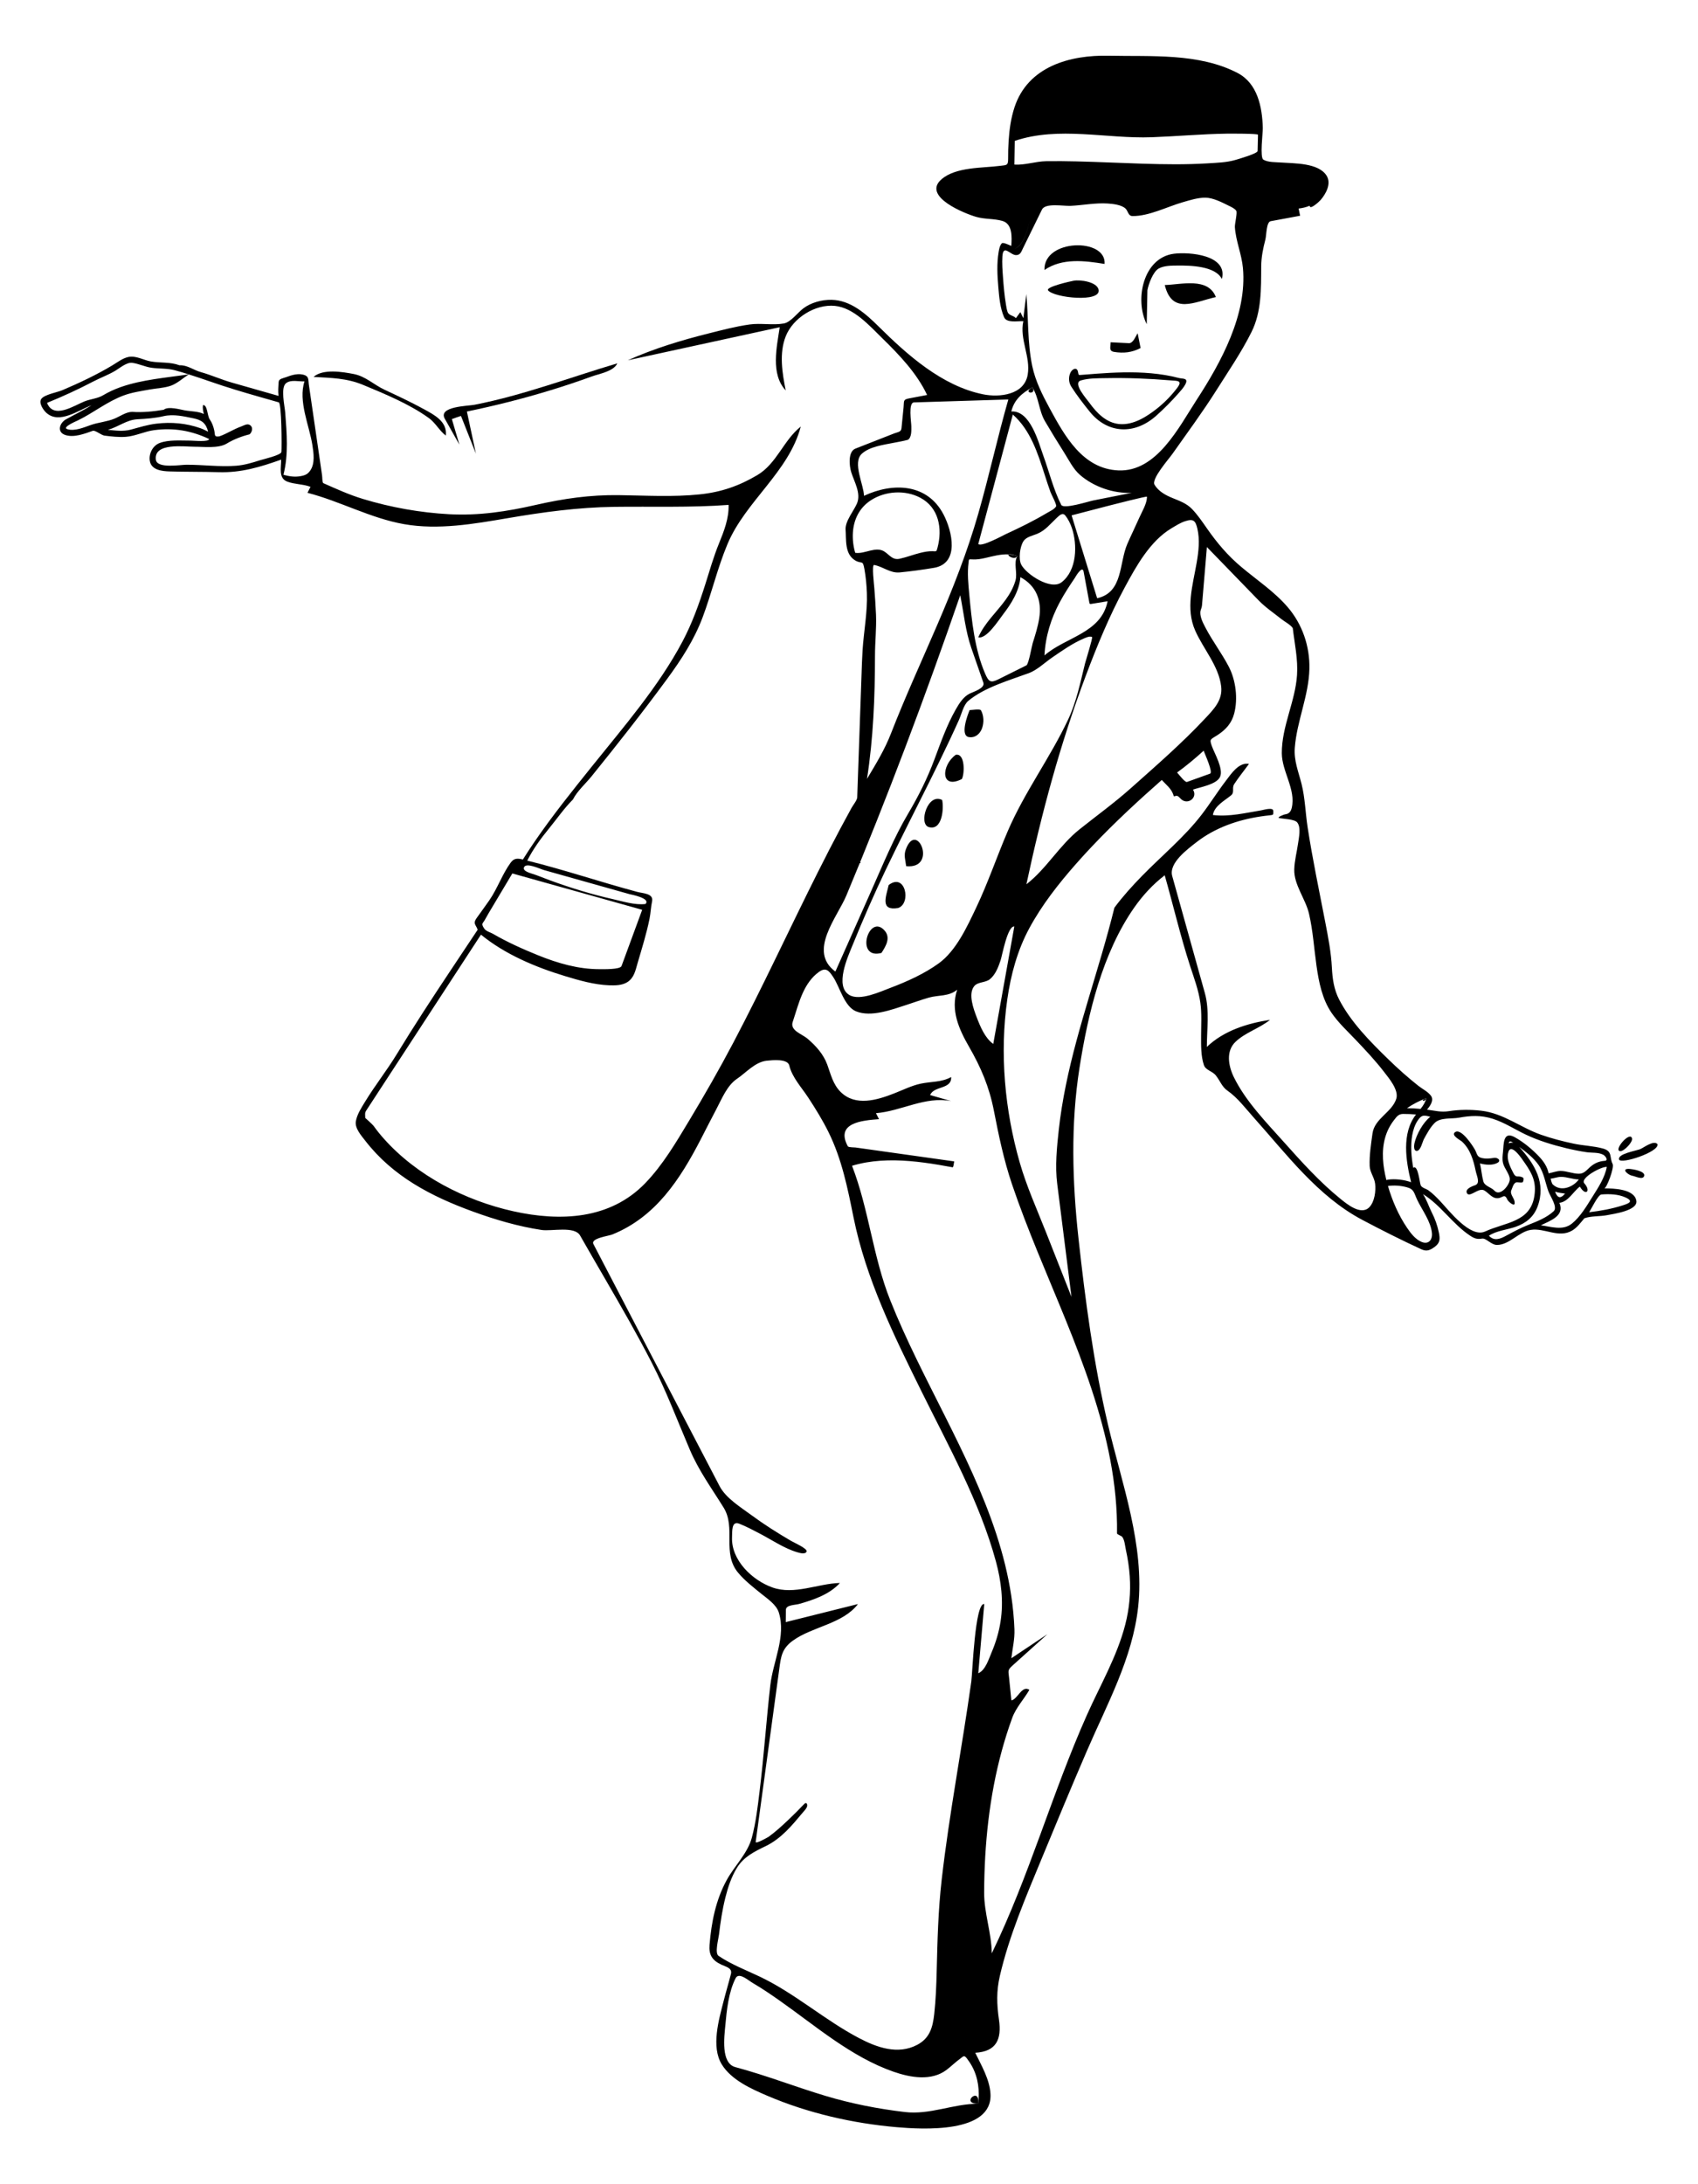 <?xml version="1.0" encoding="utf-8"?>
<!-- Generator: Adobe Illustrator 16.0.0, SVG Export Plug-In . SVG Version: 6.00 Build 0)  -->
<!DOCTYPE svg PUBLIC "-//W3C//DTD SVG 1.1//EN" "http://www.w3.org/Graphics/SVG/1.1/DTD/svg11.dtd">
<svg version="1.1" id="Calque_1" xmlns="http://www.w3.org/2000/svg" xmlns:xlink="http://www.w3.org/1999/xlink" x="0px" y="0px"
	 width="595.28px" height="765.354px" viewBox="0 0 595.28 765.354" enable-background="new 0 0 595.28 765.354"
	 xml:space="preserve">
<g>
	<path d="M158.412,146.858c0.348-0.122,3.173-1.176,3.215-1.069c0.526,1.329,1.052,2.657,1.577,3.986
		c1.213,3.063,2.424,6.126,3.638,9.189c-1.054-4.919-2.104-9.838-3.157-14.758c9.903-2.046,19.722-4.521,29.392-7.481
		c4.834-1.479,9.631-3.079,14.383-4.808c2.569-0.935,7.704-1.779,8.955-4.594c-16.664,4.948-32.996,11.179-50.101,14.522
		c-2.209,0.432-12.828,0.543-10.384,4.878c1.707,3.031,3.416,6.062,5.122,9.092C160.171,152.829,159.293,149.844,158.412,146.858z"
		/>
	<path d="M150.333,146.482c2.367,1.7,3.655,4.407,5.962,6.156c0.578-5.037-4.233-7.358-7.906-9.374
		c-4.398-2.412-8.952-4.531-13.499-6.65c-3.876-1.807-6.688-4.753-10.942-5.566c-3.891-0.743-10.716-1.895-14.029,1.03
		c6.228,0.36,11.585,0.394,17.385,2.799C135.02,138.077,143.515,141.578,150.333,146.482
		C153.105,148.474,146.185,143.499,150.333,146.482z"/>
	<path d="M413.271,132.449c-6.353-1.66-12.958-2.074-19.502-1.958c-3.052,0.055-6.104,0.225-9.149,0.444
		c-1.72,0.124-3.434,0.261-5.149,0.404c-1.619,0.134-1.259,0.163-1.584-1.163c-0.428-1.754-2.087-0.781-2.635,0.444
		c-0.73,1.628-0.613,3.399,0.33,4.884c1.912,3.009,4.134,5.857,6.358,8.639c6.34,7.927,15.811,8.292,23.372,1.563
		c2.774-2.471,5.422-5.137,7.874-7.927c0.838-0.955,1.759-1.949,2.354-3.083C416.769,132.353,414.622,132.803,413.271,132.449
		C401.861,129.468,414.797,132.85,413.271,132.449z M405.674,143.12c-3.705,2.922-8.395,5.949-13.344,5.464
		c-4.479-0.437-7.829-3.859-10.323-7.324c-1.054-1.462-6.105-7.047-3.085-7.949c2.77-0.827,5.915-0.753,8.772-0.807
		c7.528-0.142,15.109,0.152,22.616,0.779c2.337,0.195,4.421-0.058,2.409,2.613C410.751,138.513,408.251,141.088,405.674,143.12
		C392.077,153.839,406.785,142.244,405.674,143.12z"/>
	<path d="M402.254,101.703c0.383-2.127,1.969-6.514,3.98-7.62c1.907-1.051,4.599-1.012,6.703-1.028
		c4.279-0.035,13.142,0.114,15.421,4.713c2.197-8.458-11.473-9.532-16.784-8.858c-10.869,1.38-13.867,16.221-9.553,24.679
		C402.099,109.626,402.176,105.665,402.254,101.703z"/>
	<path d="M387.238,92.485c0.693-9.23-21.448-8.822-21.072,2.117C372.396,90.353,380.223,91.341,387.238,92.485
		C387.374,90.689,380.08,91.317,387.238,92.485z"/>
	<path d="M408.347,99.879c2.542,10.504,10.496,5.878,17.91,4.214C423.509,97.054,414.132,99.725,408.347,99.879z"/>
	<path d="M385.132,101.473c-0.631-2.736-6.466-3.526-8.705-3.109c-1.006,0.187-10.011,2.162-8.982,3.403
		C369.599,104.369,386.197,106.12,385.132,101.473C384.861,100.302,386.053,105.49,385.132,101.473z"/>
	<path d="M399.864,121.954c-0.346-1.729-0.688-3.458-1.033-5.187c-0.773,1.163-1.587,3.558-3.085,3.483
		c-2.13-0.105-4.257-0.211-6.386-0.317c-0.008,1.723-0.686,3.06,1.201,3.37C393.899,123.852,396.839,123.529,399.864,121.954z"/>
	<path d="M309.018,333.921c1.693-2.6,3.473-5.631,0.723-8.238C304.344,320.558,299.789,336.351,309.018,333.921z"/>
	<path d="M311.55,310.122c-0.974,4.205-3.051,9.111,3.305,8.059C319.562,316.624,317.43,305.607,311.55,310.122z"/>
	<path d="M339.934,248.814c-0.73,1.707-3.431,8.936-0.298,9.463c2.227,0.375,3.929-1.08,4.648-3.089
		c0.724-2.012,0.648-4.496-0.428-6.373C343.227,248.36,340.754,248.814,339.934,248.814z"/>
	<path d="M335.06,264.496c-5.039,3.587-5.5,12.339,2.145,8.488C338.217,271.083,338.353,263.814,335.06,264.496z"/>
	<path d="M325.591,289.808c4.77,1.405,5.353-6.606,4.704-9.494C325.171,277.702,321.963,288.738,325.591,289.808z"/>
	<path d="M317.532,297.716c-0.761,2.083-0.078,3.745,0.147,5.795C328.899,304.652,321.433,287.027,317.532,297.716z"/>
	<g>
		<path d="M535.92,429.155c0.015-0.008,0.032-0.015,0.047-0.02C535.582,429.285,535.241,429.421,535.92,429.155z"/>
		<path d="M306.75,229.736c-0.002,1.24-0.007,5.968-0.007,6.357C306.743,235.829,306.745,234.106,306.75,229.736z"/>
		<path d="M480.189,408.971C480.22,409.757,480.207,409.421,480.189,408.971L480.189,408.971z"/>
		<path fill="none" d="M370.472,181.463c-2.282,2.136-3.936,4.372-6.898,5.607c-1.648,0.689-3.813,1.016-4.829,2.656
			c-1.195,1.931-1.756,6.142-0.703,8.151c1.757,3.363,10.349,9.06,14.12,6.153c5.417-4.174,5.617-13.182,3.583-19.098
			c-0.525-1.53-1.254-3.01-2.263-4.282C372.519,179.436,371.355,180.635,370.472,181.463z"/>
		<path fill="none" d="M381.776,210.507c-0.628-3.392-1.254-6.783-1.879-10.177c-0.466-2.506-3.018,2.086-3.045,2.127
			c-1.864,2.733-3.674,5.511-5.252,8.423c-3.163,5.836-5.097,12.141-5.435,18.789c7.443-6.496,19.884-7.759,22.131-18.984
			c-1.684,0.275-3.365,0.549-5.049,0.824C381.876,211.732,382.021,211.84,381.776,210.507z"/>
		<path fill="none" d="M395.253,190.506c1.354-3.084,2.837-6.111,4.201-9.19c0.91-2.053,2.699-4.939,2.637-7.269
			c-0.007-0.26-11.795,2.744-12.905,3.032c-4.502,1.17-9.006,2.341-13.507,3.511c2.985,9.68,5.97,19.359,8.955,29.038
			C393.81,207.585,392.258,197.332,395.253,190.506z"/>
		<path fill="none" d="M347.09,343.081c-1.557,1.317-4.206,0.897-5.513,2.433c-2.299,2.698-0.235,8.138,0.823,10.922
			c1.196,3.143,2.918,7.371,5.815,9.357c2.459-13.717,4.921-27.432,7.381-41.148c-2.395-0.264-4.264,10.225-4.819,11.878
			C349.997,338.844,349.019,341.454,347.09,343.081z"/>
		<path fill="none" d="M366.781,56.485c3.48-0.055,6.961-0.015,10.438,0.066c7.795,0.181,15.581,0.572,23.373,0.808
			c7.568,0.231,15.155,0.35,22.717-0.116c3.242-0.2,6.723-0.287,9.853-1.215c1.159-0.343,7.704-2.23,7.727-3.119
			c0.045-1.897,0.093-3.794,0.138-5.692c0.01-0.445-9.993-0.397-11.031-0.383c-8.75,0.132-17.47,0.931-26.213,1.256
			c-15.793,0.588-32.705-3.925-48.035,1.278c-0.045,2.768-0.09,5.535-0.136,8.302C359.26,57.92,363.068,56.544,366.781,56.485z"/>
		<path fill="none" d="M361.294,76.411C359.988,80.455,359.988,80.457,361.294,76.411L361.294,76.411z"/>
		<path fill="none" d="M355.619,87.215c3.809-1.449,4.597-7.461,5.675-10.804C360.19,79.83,359.43,85.657,355.619,87.215z"/>
		<path fill="none" d="M340.765,196.02c-1.224-0.092-1.063-0.009-1.207,1.082c-0.49,3.72-0.085,7.628,0.261,11.341
			c0.838,9.045,1.882,19.086,5.505,27.512c1.288,2.993,1.944,3.445,4.704,2.072c3.268-1.624,6.532-3.249,9.798-4.873
			c0.804-0.399,1.864-6.672,2.209-7.767c0.903-2.87,1.819-5.76,2.292-8.738c0.974-6.128-0.973-11.378-6.598-14.414
			c-0.375,4.855-3.197,9.327-6.098,13.085c-1.519,1.972-5.752,8.679-8.67,8.014c2.204-5.041,6.351-8.732,9.543-13.105
			c1.512-2.069,2.777-4.322,3.496-6.793c0.79-2.719-0.776-6.199,0.673-8.58c-1.856-0.645-2.735-0.727-3.04-0.582
			c-2.723-0.153-5.402,0.585-8.127,1.224C343.954,195.859,342.363,196.14,340.765,196.02z"/>
		<path fill="none" d="M380.383,232.5c0.242-0.985,2.8-9.111,2.46-9.282c-0.846-0.427-2.17,0.221-2.938,0.548
			c-3.959,1.688-7.592,4.269-11.127,6.69c-2.445,1.678-5.247,4.366-8.04,5.394c-6.881,2.53-15.608,5.001-21.3,9.761
			c-1.654,1.382-2.393,4.756-3.273,6.704c-1.105,2.456-2.236,4.899-3.385,7.335c-2.305,4.883-4.682,9.73-7.089,14.564
			c-5.017,10.083-10.158,20.104-15.025,30.26c-4.214,8.8-8.114,17.726-11.792,26.762c-1.622,3.984-6.406,14.378-1.051,17.456
			c3.683,2.118,10.874-1.232,14.314-2.532c5.857-2.216,11.835-4.9,16.939-8.573c6.178-4.445,10.101-13.111,13.278-19.811
			c4.104-8.66,7.171-17.768,10.954-26.566c5.878-13.682,14.875-25.712,21.193-39.166C377.4,245.866,378.746,239.082,380.383,232.5z"
			/>
		<path fill="none" d="M366.266,166.427c-2.444-7.616-4.997-15.698-11.189-21.169c-4.038,15.121-8.077,30.241-12.115,45.363
			c1.059,1.175,8.683-3.012,9.73-3.494c4.88-2.246,9.741-4.628,14.357-7.38c0.956-0.569,2.622-1.294,3.203-2.317
			c0.298-0.526-1.689-4.224-1.952-4.941C367.569,170.485,366.916,168.456,366.266,166.427z"/>
		<path fill="none" d="M179.617,306.063c-2.737,4.586-5.477,9.169-8.214,13.755c2.957-4.507,5.867-9.044,8.732-13.609
			C179.963,306.16,179.79,306.112,179.617,306.063z"/>
		<path fill="none" d="M416.133,274.004c0.751-0.27,1.499-0.539,2.25-0.808c1.941-0.698,3.883-1.396,5.824-2.095
			c1.161-0.418-1.761-6.721-2.231-8.052c-2.965,2.711-6.063,5.282-9.315,7.642C413.205,271.266,415.445,274.251,416.133,274.004z"/>
		<path fill="none" d="M187.97,306.631c1.576,0.623,3.157,1.226,4.749,1.81c3.638,1.335,7.313,2.568,11.024,3.686
			c3.683,1.109,7.401,2.103,11.152,2.948c3.545,0.799,7.729,2.134,11.382,1.697c2.021-2.047-5.229-3.357-5.59-3.459
			c-4.89-1.375-9.778-2.75-14.668-4.126c-5.079-1.429-10.161-2.857-15.24-4.286c-1.556-0.438-6.293-2.772-7.059-1.01
			C183.03,305.435,186.626,306.099,187.97,306.631z"/>
		<path fill="none" d="M106.751,133.639c-2.004,0.107-4.734-0.72-6.471,0.633c-1.986,1.545-0.468,8.021-0.295,10.276
			c0.553,7.221,1.218,14.697-0.621,21.801c12.761,3.108,10.006,1.648,5.885,0.522c1.396-0.214,2.667-0.776,3.518-1.999
			c1.736-2.496,1.181-6.18,0.735-8.977C108.425,149.109,104.477,140.49,106.751,133.639z"/>
		<path fill="none" d="M67.896,146.6c-3.431-0.71-7.094-1.574-10.552-0.767c-2.95,0.688-6.077,0.925-9.098,1.072
			c-3.893,0.191-6.666,2.666-10.414,3.703c2.62,0.264,5.407,0.636,7.984-0.055c3.04-0.815,5.875-1.728,9.018-2.102
			c5.202-0.618,10.381-0.174,15.363,1.572c0.951,0.333,1.859,0.797,2.763,1.239C72.209,148.255,70.675,147.177,67.896,146.6z"/>
		<path fill="none" d="M42.354,135.623c7.559-2.642,15.891-3.249,23.788-4.441c-1.617-0.509-3.23-1.015-4.872-1.453
			c-2.637-0.702-5.425-0.487-8.112-0.857c-2.337-0.322-4.492-1.433-6.829-1.739c-1.899-0.25-4.398,1.877-5.913,2.783
			c-2.427,1.452-5.162,2.433-7.674,3.743c-5.35,2.792-10.667,5.238-16.254,7.513c2.28,5.817,9.431,0.977,13.119-0.515
			c2.032-0.822,4.559-1,6.431-2.098C38.093,137.354,40.1,136.41,42.354,135.623z"/>
		<path fill="none" d="M90.962,139.059c-5.845-1.667-11.57-3.372-17.302-5.375c-2.517-0.881-4.999-1.708-7.483-2.492
			c-1.904,1.226-3.958,3.082-6.061,3.887c-2.287,0.877-5.229,0.964-7.631,1.407c-3.063,0.564-6.15,0.992-9.088,2.072
			c-5.825,2.139-10.616,6.1-16.153,8.784c-0.398,0.193-5.68,2.405-3.646,3.042c2.56,0.81,5.838-0.623,8.22-1.455
			c2.71-0.95,5.717-1.146,8.345-2.241c1.872-0.781,4.076-2.37,6.172-2.37c3.626,0.267,7.484-0.136,11.067-0.733
			c1.559-1.321,5.678-0.099,7.406,0.212c2.089,0.376,4.734,0.306,6.653,1.271c-0.248-0.987-0.48-2.092-0.305-3.114
			c1.591-0.181,1.471,3.711,2.364,4.984c0.811,1.153,1.299,2.516,1.591,3.885c0.353,1.641-0.13,2.371,1.819,2.072
			c2.57-0.897,4.981-2.512,7.596-3.443c0.831-0.295,2.052-1.08,2.943-0.6c1.443,0.779,0.931,2.573,0.03,3.337
			c-2.727,0.666-5.627,1.789-8.029,3.249c-2.958,1.775-8.054,1.086-11.347,1.098c-3.41,0.015-14.245-1.543-13.491,4.531
			c0.4,3.239,8.572,1.79,10.649,1.78c5.817-0.028,11.632,0.803,17.452,0.361c2.945-0.224,5.67-1.056,8.472-1.947
			c1.191-0.379,7.374-1.772,7.457-2.917c0.14-1.899,0.085-17.067-0.938-17.358C95.471,140.345,93.217,139.702,90.962,139.059z"/>
		<path fill="none" d="M181.475,304.076c0.319-0.508,0.638-1.017,0.955-1.524c-0.162-0.046-0.327-0.092-0.49-0.139
			C181.188,302.15,180.858,303.778,181.475,304.076z"/>
		<path fill="none" d="M172.739,327.171c5.069,2.952,10.589,5.424,16.021,7.616c6.777,2.734,13.989,4.828,21.353,4.82
			c1.259-0.001,7.312,0.174,7.779-1.103c0.338-0.913,0.673-1.827,1.009-2.741c2.079-5.654,4.158-11.31,6.237-16.964
			c-14.332-4.01-28.662-8.02-42.994-12.029c-3.285,5.036-6.57,10.071-9.858,15.106c-0.673,1.034-1.346,2.065-2.021,3.1
			C169.677,325.876,172.057,326.772,172.739,327.171z"/>
		<path fill="none" d="M380.636,236.83c-8.943,23.795-15.511,48.18-20.801,73.034c7.086-5.501,11.55-13.624,18.636-19.269
			c6.033-4.807,12.23-9.285,17.996-14.422c8.837-7.874,17.845-15.687,25.946-24.33c3.061-3.264,6.273-6.464,5.705-11.302
			c-0.843-7.18-6.271-13.158-9.115-19.594c-3.415-7.721-0.826-15.945,0.535-23.842c0.668-3.89,1.142-7.959,0.235-11.853
			c-0.641-2.759-1.351-3.563-4.238-2.635c-1.731,0.556-3.266,1.559-4.816,2.479c-7.521,4.463-12.434,13.353-16.444,20.799
			C388.928,215.82,384.597,226.287,380.636,236.83z"/>
		<path fill="none" d="M367.955,143.021c5.321,9.81,11.662,21.279,24.11,21.816c13.438,0.578,21.223-15.149,27.455-24.729
			c8.567-13.167,17.721-29.883,16.222-46.206c-0.448-4.864-2.495-9.434-2.82-14.313c-0.075-1.104,0.931-5.079,0.479-5.735
			c-0.578-0.835-1.784-1.347-2.657-1.781c-2.33-1.16-5.492-2.794-8.165-2.805c-2.662-0.012-5.392,0.866-7.924,1.593
			c-5.465,1.57-11.88,4.924-17.647,4.845c-1.514-0.02-1.517-1.756-2.43-2.622c-1.406-1.335-4.411-1.654-6.26-1.775
			c-4.284-0.284-8.73,0.625-13.017,0.823c-2.52,0.118-8.825-1.112-10.016,1.313c-1.019,2.075-2.039,4.151-3.058,6.228
			c-1.209,2.458-2.417,4.918-3.623,7.377c-0.546,1.111-0.879,2.389-2.442,2.337c-1.997-0.024-4.448-3.955-4.746,0.429
			c-0.165,2.463,0.042,4.977,0.218,7.435c0.225,3.15,0.513,6.311,1.023,9.429c0.143,0.875,0.279,1.778,0.575,2.617
			c0.47,1.34,2.102,1.201,2.915,2.191c0.521-0.705,1.041-1.41,1.561-2.114c0.351,0.702,0.701,1.405,1.052,2.107
			c0.353-2.81,0.703-5.619,1.056-8.429c0.766,8.395,0.333,16.933,2.066,25.224C362.976,133.499,365.425,138.36,367.955,143.021z"/>
		<path fill="none" d="M500.069,384.792c-2.395,0.912-4.699,2.069-6.809,3.527c1.594,0.011,3.165,0.091,4.754,0.251
			C498.926,387.437,499.711,386.218,500.069,384.792z"/>
		<path fill="none" d="M548.723,418.211c-1.198-0.107-2.396-0.28-3.553-0.628C545.958,419.56,546.849,420.373,548.723,418.211z"/>
		<path fill="none" d="M553.51,413.287c-2.13-0.021-4.146-0.901-6.273-0.901c-1.238,0.028-2.395,0.496-3.615,0.636
			c0.16,0.61,0.315,1.444,0.686,1.975c0.268,0.265,0.205,0.183,0.11,0.082C547.299,417.771,551.563,415.914,553.51,413.287z"/>
		<path fill="none" d="M493.11,415.994c-2.159-0.558-4.315-0.713-6.525-0.418c1.496,5.142,3.703,10.259,6.721,14.695
			c1.291,1.896,2.918,4.046,5.122,4.927c2.452,0.98,3.823-0.839,3.57-3.188c-0.442-4.111-3.407-7.933-5.154-11.573
			C495.708,418.073,495.838,416.694,493.11,415.994z"/>
		<path fill="none" d="M494.704,414.263c-1.846-7.462-3.402-17.195,1.729-23.741c-1.496-0.13-3-0.19-4.501-0.19
			c-1.699,0-2.32,1.001-3.315,2.292c-1.389,1.797-2.41,3.854-3.022,6.035c-1.361,4.845-0.769,10.032,0.435,14.839
			c0.155-0.037,0.311-0.075,0.466-0.115C488.93,412.977,492.4,413.38,494.704,414.263z"/>
		<path fill="none" d="M537.911,419.062c0.716-4.709-0.625-7.626-3.3-11.46c-0.879-1.262-5.107-7.859-5.94-3.438
			c-0.458,2.377,0.815,4.838,1.874,6.877c0.996,1.917,1.441,0.751,3.123,1.469c0.755,0.322,0.43,1.003,0.287,1.549
			c-0.145,0.556-1.549,0.23-2.047,0.22c-1.24-0.029-1.549,1.604-2.019,2.646c-0.741,1.634,1.068,2.789,1.104,4.406
			c0.237,1.911-2.242-0.285-2.522-0.919c-1.179-2.654-1.654-0.218-4.078-0.588c-1.497-0.23-2.726-1.924-4.017-2.672
			c-1.967-1.136-4.839,2.361-5.992,1.131c-1.104-1.624,1.746-2.627,2.782-2.99c1.879-0.658,0.53-3.258,0.173-4.986
			c-0.773-3.762-1.912-7.665-4.856-10.33c-0.453-0.41-3.631-2.02-2.57-3.088c2.149-2.161,6.656,5.005,7.239,6.11
			c0.683,1.301,0.615,2.337,2.219,2.747c1.491,0.381,2.938,0.226,4.419-0.02c1.174-0.2,2.758,0.943,1.066,1.807
			c-1.752,0.896-4.199,0.637-6.011,0.138c0.474,2.053,0.623,4.222,1.159,6.243c0.465,1.757,2.757,2.047,3.915,3.323
			c2.005,2.202,5.487-2.146,5.37-4.126c-0.11-1.814-1.93-3.713-2.367-5.551c-0.323-1.358-0.143-2.627-0.008-3.988
			c0.273-2.725,0.005-7.384,4.139-5.077c3.115,1.734,6.21,4.309,8.633,6.903c1.514,1.624,2.787,3.534,3.223,5.743
			c1.371-0.245,2.757-0.808,4.155-0.838c2.197,0,4.274,0.986,6.474,0.986c1.791,0,2.67-1.267,3.913-2.354
			c1.526-1.34,3.101-2.025,5.13-2.168c1.426-0.105,0.225-1.741-0.516-2.127c-1.759-0.921-3.934-0.62-5.835-0.896
			c-2.407-0.354-4.794-0.836-7.159-1.406c-4.799-1.161-9.623-2.617-14.094-4.731c-3.916-1.85-7.566-4.289-11.723-5.598
			c-4.086-1.286-7.677-1.11-11.8-0.357c-2.588,0.473-6.506-0.147-8.478,1.821c-1.589,1.571-2.72,3.73-3.786,5.667
			c-0.522,0.961-1.138,4.154-2.529,4.154c-1.153,0-0.945-1.975-0.796-2.643c0.693-3.133,3.04-7.356,5.57-9.328
			c-2.279-0.575-3.013-0.766-4.411,1.301c-1.028,1.526-1.6,3.349-1.925,5.145c-0.683,3.778-0.305,7.704,0.351,11.461
			c1.642-1.336,2.225,5.124,2.615,6.101c0.35,0.88,1.977,1.246,2.707,1.776c1.556,1.126,2.912,2.497,4.221,3.893
			c3.063,3.269,10.454,12.881,15.631,10.534c-0.146,0.065-0.548,0.25,0.005-0.002C527.695,428.27,536.505,428.345,537.911,419.062z"
			/>
		<path fill="none" d="M528.896,400.623c0.527-0.233,1.075-0.296,1.641-0.188C529.885,400.035,529.097,399.56,528.896,400.623z"/>
		<path fill="none" d="M569.863,419.595c-2.59-1.168-5.652-1.259-8.439-1.043c-1.187,0.085-3.57,5.124-4.296,6.225
			c3.848-0.445,7.977-1.186,11.672-2.377C570.939,421.729,572.931,420.976,569.863,419.595z"/>
		<path fill="none" d="M542.865,417.535c-1.146-3.092-1.573-6.615-3.508-9.357c-1.771-2.516-4.296-4.47-6.748-6.276
			c5.444,6.031,9.511,12.691,6.396,20.964c-1.349,3.588-4.063,5.75-7.6,7.001c-2.947,1.046-6.811,1.366-9.423,3.138
			c1.814,1.972,3.916,1.15,5.902,0.072c2.66-1.443,5.207-2.81,8.035-3.921c0.097-0.04,0.17-0.07,0.242-0.095
			c-0.065,0.024-0.13,0.05-0.195,0.075c3.056-1.206,6.216-2.452,8.688-4.687C546.211,423.045,543.501,419.265,542.865,417.535z"/>
		<path fill="none" d="M563.306,408.903c-1.807-0.24-9.528,3.908-7.867,5.765c2.404,2.683,0.511,4.634-1.579,1.131
			c-2.319,1.731-4.078,5.35-7.168,5.675c1.964,4.529-3.115,6.238-6.519,7.885c3.618,0.46,7.699,1.972,10.892-0.594
			c-0.245,0.195-0.34,0.275,0.008-0.005c2.307-1.866,0.661-0.535,0.008-0.01c2.979-2.412,5.174-6.168,7.181-9.368
			C560.25,416.217,562.625,412.656,563.306,408.903z"/>
		<path fill="none" d="M354.788,414.974c-2.88-8.519-4.651-17.041-6.367-25.849c-1.611-8.271-4.534-15.118-8.71-22.363
			c-3.548-6.153-6.525-12.809-4.148-19.962c-2.897,2.454-6.583,1.809-9.983,2.787c-2.652,0.765-5.25,1.723-7.88,2.566
			c-5.094,1.635-12.282,4.378-17.592,2.223c-4.097-1.664-5.71-8.545-7.977-11.968c-1.481-2.238-2.543-3.605-5.015-1.849
			c-2.617,1.862-4.419,4.579-5.723,7.475c-1.464,3.249-2.367,6.708-3.495,10.08c-1.001,2.992,3.235,4.185,5.157,5.814
			c2.942,2.499,5.617,5.438,6.958,9.109c1.261,3.452,2.009,6.946,4.729,9.622c5.217,5.132,12.772,2.805,18.73,0.48
			c3.048-1.188,6.098-2.73,9.313-3.418c3.586-0.767,7.371-0.455,10.672-2.317c0.215,4.425-6.022,2.985-7.376,6.315
			c2.459,0.703,4.921,1.407,7.381,2.11c-9.24-1.747-17.37,3.5-26.367,4.24c0.355,0.695,0.711,1.396,1.065,2.092
			c-5.92,0.44-15.43,1.276-10.901,9.558c0.506,0.376,2.095,0.296,2.694,0.378c2.252,0.318,4.504,0.634,6.756,0.951
			c9.269,1.304,18.536,2.609,27.804,3.911c-0.1,0.412-0.188,1.832-0.5,2.077c-1.656-0.305-3.313-0.603-4.975-0.878
			c-3.37-0.559-6.756-1.029-10.163-1.308c-6.746-0.548-13.649-0.322-20.17,1.647c5.91,15.266,7.307,31.814,13.369,47.058
			c5.552,13.962,12.521,27.298,19.243,40.715c6.729,13.424,13.304,27.003,17.978,41.304c2.3,7.039,4.121,14.246,5.225,21.574
			c0.586,3.885,0.966,7.807,1.121,11.734c0.138,3.494-0.683,6.73-1.078,10.172c4.214-2.811,8.43-5.623,12.643-8.43
			c-4.08,3.666-8.161,7.33-12.245,10.998c-1.799,1.617-1.446,1.842-1.19,4.375c0.265,2.609,0.527,5.219,0.793,7.832
			c2.217-0.395,3.671-5.43,6.311-3.703c-1.895,3.309-4.682,6.199-6.006,9.82c-1.365,3.734-2.569,7.533-3.62,11.371
			c-2.217,8.088-3.756,16.352-4.749,24.676c-0.993,8.313-1.443,16.688-1.483,25.057c-0.033,7.332,2.589,14.17,2.68,21.408
			c13.123-27.033,21.128-56.084,33.333-83.473c4.659-10.449,10.584-20.545,13.456-31.695c1.432-5.549,1.972-11.281,1.577-16.998
			c-0.218-3.129-0.696-6.234-1.369-9.293c-0.288-1.313-0.426-3.473-1.323-4.531c-0.235-0.279-1.77-0.814-1.767-1.143
			c0.458-34.775-14.938-67.013-27.776-98.502C360.618,430.952,357.511,423.03,354.788,414.974z"/>
		<path fill="none" d="M292.863,340.445c4.219-9.413,8.362-18.859,12.573-28.275c4.066-9.094,7.852-18.493,12.938-27.075
			c3.666-6.188,6.673-12.219,9.193-18.942c2.229-5.947,4.358-12.067,7.523-17.599c1.201-2.098,2.614-4.372,4.837-5.5
			c1.216-0.615,5.507-1.863,4.813-3.855c-1.406-4.043-2.813-8.088-4.218-12.131c-2.04-5.867-2.673-12.411-3.887-18.496
			c-12.229,35.45-25.434,70.569-39.9,105.17C293.504,321.479,283.153,333.326,292.863,340.445z"/>
		<path fill="none" d="M480.175,408.593L480.175,408.593c0-0.002,0-0.002,0-0.005c-0.003-0.07-0.005-0.112-0.005-0.16
			c0.002,0.04,0.002,0.093,0.005,0.141c-0.141-3.739,0.48-7.718,0.996-11.416c0.732-5.255,6.803-7.356,8.327-12.111
			c0.985-3.082-2.59-7.239-4.271-9.427c-3.018-3.934-6.438-7.554-9.849-11.148c-2.897-3.055-6.14-6.025-8.532-9.512
			c-3.32-4.838-4.496-10.829-5.31-16.536c-0.865-6.093-1.233-12.282-2.635-18.29c-1.2-5.145-5.312-10.088-5.164-15.486
			c0.085-3.053,0.921-6.107,1.339-9.124c0.272-1.964,1.118-5.633-0.32-7.353c-0.958-1.145-4.789-1.2-6.24-1.508
			c-1.148-0.242,1.767-1.281,1.959-1.301c1.403-0.146,2.074-0.958,2.385-2.292c1.504-6.437-3.448-12.742-3.485-19.098
			c-0.056-9.42,4.719-18.112,5.337-27.45c0.365-5.523-0.856-10.955-1.496-16.409c-0.729-1.183-2.855-2.275-3.924-3.13
			c-2.677-2.135-5.625-4.111-8.015-6.573c-6.055-6.239-12.112-12.479-18.167-18.719c-0.573,6.83-1.149,13.66-1.722,20.49
			c-0.073,0.863-0.536,1.509-0.576,2.345c-0.085,1.885,0.981,3.844,1.824,5.459c2.447,4.685,5.683,8.909,8.13,13.593
			c2.497,4.782,3.282,11.263,1.906,16.478c-0.886,3.359-2.875,5.558-5.72,7.445c-2.56,1.697-3.053,1.301-2.089,3.978
			c0.921,2.557,4.15,8.008,2.847,10.777c-1.258,2.675-6.976,3.538-9.487,4.44c1.794,2.686-1.691,5.479-4.071,3.41
			c-0.926-0.807-1.118-1.545-2.307-1.117c-0.461,0.165-0.383-0.183-0.546-0.637c-0.753-2.091-2.517-3.4-4.003-5.039
			c-2.024,1.775-4.034,3.564-6.028,5.372c-8.387,7.603-16.531,15.512-24.018,24.01c-6.147,6.978-11.985,14.4-16.416,22.605
			c-4.166,7.713-6.456,16.222-7.697,24.866c-2.722,18.938-0.893,38.864,4.366,57.22c2.39,8.338,6.021,16.343,9.198,24.399
			c2.978,7.549,5.955,15.095,8.933,22.646c-0.368-2.923-0.738-5.845-1.106-8.765c-1.296-10.267-2.592-20.532-3.888-30.799
			c-0.791-6.255-0.136-12.762,0.548-19.002c1.153-10.529,3.442-20.893,6.188-31.109c2.755-10.244,5.955-20.36,8.92-30.543
			c1.56-5.357,3.053-10.733,4.392-16.15c2.912-3.929,6.2-7.563,9.615-11.061c6.956-7.126,14.878-13.62,20.968-21.539
			c2.953-3.841,5.508-7.97,8.452-11.816c1.896-2.476,4.544-6.605,8.138-5.975c-1.704,2.373-3.571,4.63-5.167,7.079
			c-0.929,1.427,0.229,2.845-1.106,3.947c-2.276,1.878-5.845,3.672-6.38,6.891c5.729,0.696,11.385-0.731,17.004-1.645
			c0.698-0.114,4.229-1.211,4.179,0.259c-0.043,1.247,0.24,1.339-1.171,1.483c-1.068,0.109-2.132,0.241-3.192,0.399
			c-8.085,1.206-16.039,3.958-22.545,9.014c-3.24,2.521-9.796,7.343-8.529,11.876c1.096,3.932,2.194,7.862,3.29,11.793
			c2.723,9.755,5.445,19.508,8.167,29.261c1.664,5.958,0.688,12.676,0.688,18.821c5.95-5.705,14.172-8.253,22.146-9.485
			c-3.714,3.002-8.636,4.401-12.091,7.69c-3.471,3.304-2.494,8.501-0.588,12.405c4.148,8.483,11.447,15.922,17.675,22.888
			c6.131,6.856,12.403,13.818,19.564,19.633c2.322,1.887,7.344,6.09,10.276,3.018c1.849-1.937,2.31-5.7,2.007-8.217
			C481.826,412.604,480.263,410.772,480.175,408.593z"/>
		<path fill="none" d="M330.78,180.283c3.058,5.86,5.726,17.188-3.402,18.702c-3.953,0.656-7.944,1.205-11.933,1.596
			c-3.4,0.334-5.803-2.028-9.003-2.606c-0.873-0.157-0.015,6.926,0.067,8.019c0.24,3.129,0.466,6.259,0.594,9.394
			c0.194,4.779-0.349,9.51-0.354,14.282c0,0.009,0,0.018,0,0.026c0,0.003,0,0.004,0,0.007c-0.015,14.485-0.577,28.891-2.802,43.225
			c3.14-5.261,6.178-10.182,8.399-15.892c4.997-12.848,10.762-25.374,16.214-38.031c5.482-12.728,10.554-25.61,14.38-38.941
			c3.813-13.281,6.753-26.795,10.554-40.08c-11.02,0.34-22.041,0.682-33.061,1.022c-2.087,0.065-0.956,6.858-0.946,8.372
			c0.008,1.374,0.158,3.826-1.173,4.728c-1.597,0.448-3.256,0.707-4.88,1.036c-3.565,0.723-8.486,1.296-11.297,3.852
			c-3.41,3.104,0.724,10.937,0.753,14.75C312.956,169.029,325.063,169.324,330.78,180.283z"/>
		<path fill="none" d="M338.973,721.301c-1.021-1.322-1.224-0.738-2.412,0.121c-1.644,1.189-3.083,2.633-4.696,3.859
			c-5.342,4.053-12.706,2.727-18.601,0.676c-14.893-5.18-27.398-16.111-40.127-25.055c-2.979-2.094-5.997-4.146-9.146-5.98
			c-1.719-1.002-4.956-3.982-6.103-1.738c-2.472,4.85-3.117,11.166-3.603,16.494c-0.363,3.963-1.646,13.281,3.505,14.66
			c10.667,2.852,20.968,6.883,31.537,10.059c9.08,2.727,18.456,4.566,27.871,5.678c8.92,1.051,16.899-2.896,25.694-2.904
			c0.601-4.447,0.077-9.012-2.062-13.006C340.294,723.158,339.668,722.203,338.973,721.301z"/>
		<path fill="none" d="M365.753,159.646c2.062,5.673,3.556,11.872,6.288,17.27c0.813,1.608,9.558-1.219,11.142-1.533
			c4.514-0.895,9.03-1.789,13.544-2.684c-6.397,0.27-13.249-2.088-18.098-6.271c-2.35-2.025-3.884-5.171-5.515-7.757
			c-2.31-3.656-4.584-7.337-6.769-11.07c-2.174-3.714-2.124-8.318-4.429-11.846c-3.568,1.896-6.41,4.348-7.369,8.427
			C361.206,143.788,364.009,154.836,365.753,159.646z"/>
		<path fill="none" d="M350.78,568.1c1.076-7.033,0.21-14.139-1.645-20.965c-5.669-20.848-16.602-40.394-26.122-59.657
			c-9.681-19.589-19.448-39.376-23.8-60.93c-2.069-10.264-4.104-20.445-8.79-29.896c-2.074-4.188-4.534-8.164-7.091-12.067
			c-2.279-3.479-5.67-7.111-6.626-11.204c-0.575-2.471-5.907-1.905-7.909-1.698c-4.063,0.422-7.233,4.183-10.434,6.342
			c-3.506,2.366-5.305,7-7.291,10.739c-1.832,3.45-3.586,6.943-5.382,10.411c-7.254,14.023-15.799,27.252-31.044,33.402
			c-1.387,0.558-7.68,1.313-6.613,3.36c0.2,0.38,0.397,0.76,0.598,1.146c1.239,2.377,2.48,4.754,3.719,7.131
			c9.983,19.144,19.967,38.288,29.95,57.434c3.317,6.36,6.633,12.721,9.951,19.08c2.229,4.277,7.451,7.441,11.234,10.232
			c4.431,3.266,9.093,6.207,13.844,8.982c0.924,0.541,5.835,2.719,5.442,3.715c-0.442,1.119-2.43,0.508-3.22,0.281
			c-4.612-1.326-8.948-4.354-13.182-6.547c-2.362-1.225-4.734-2.508-7.216-3.477c-2.763-1.082-2.438,2.66-2.525,4.773
			c-0.325,7.986,7.074,15.059,14.157,17.57c7.682,2.73,15.871-1.361,23.658-1.572c-3.583,3.979-9.258,5.938-14.268,7.342
			c-1.554,0.436-4.656,0.301-4.671,2.092c-0.016,1.426-0.028,2.852-0.041,4.279c8.438-2.107,16.872-4.217,25.31-6.326
			c-5.282,6.957-15.946,7.871-22.789,12.799c-3.909,2.814-4.204,5.617-4.787,9.883c-1.852,13.564-3.703,27.131-5.555,40.695
			c-0.908,6.652-1.816,13.303-2.722,19.953c-0.128,0.932,4.421-1.691,4.571-1.801c2.427-1.766,4.658-3.809,6.835-5.869
			c1.912-1.814,3.786-3.674,5.596-5.59c0.86-0.912,1.309,0.26,0.915,1.135c-0.308,0.672-0.926,1.277-1.391,1.832
			c-3.823,4.574-7.577,9.158-13.017,11.787c-3.961,1.914-7.659,3.703-10.056,7.568c-1.981,3.199-3.178,6.857-4.089,10.49
			c-1.063,4.232-1.719,8.566-2.224,12.9c-0.181,1.545-1.564,6.541-0.166,7.492c4.412,3.002,9.701,5.02,14.503,7.305
			c12.391,5.906,22.611,15.141,34.731,21.504c6.291,3.303,13.617,5.945,20.407,2.375c4.441-2.334,5.47-6.188,5.982-10.852
			c0.546-4.953,0.736-9.934,0.856-14.914c0.263-10.744,0.525-21.367,1.749-32.059c1.333-11.648,3.122-23.238,4.981-34.807
			c1.856-11.57,3.788-23.125,5.412-34.73c0.415-2.965,1.251-27.643,4.531-27.102c-0.695,8.086-1.392,16.178-2.087,24.266
			c2.558-1.156,3.601-4.855,4.616-7.225C349.091,575.586,350.202,571.891,350.78,568.1z"/>
		<path d="M562.42,416.425c0.822,0,3.59-7.319,2.932-8.567c-1.213-2.303,0.098-4.43-3.365-5.396
			c-3.287-0.916-6.91-0.998-10.266-1.712c-3.868-0.817-7.709-1.812-11.442-3.117c-7.289-2.555-13.113-7.512-21.008-8.43
			c-3.713-0.433-7.639-0.418-11.335,0.165c-2.795,0.438-4.879-0.188-7.659-0.538c1.071-1.29,2.53-3.253,1.412-4.826
			c-1.014-1.428-3.078-2.447-4.446-3.525c-3.691-2.914-7.201-6.056-10.572-9.333c-6.303-6.128-13.108-13.004-17.191-20.888
			c-1.847-3.565-2.353-7.319-2.558-11.273c-0.272-5.277-1.261-10.385-2.26-15.565c-2.159-11.203-4.531-22.373-6.255-33.655
			c-0.758-4.954-0.883-10.174-2.104-15.031c-1.083-4.315-2.729-8.172-2.382-12.701c0.726-9.384,4.904-18.215,5.122-27.668
			c0.183-7.88-2.465-15.632-7.599-21.609c-4.709-5.486-10.835-9.519-16.332-14.143c-4.729-3.977-8.401-8.334-11.933-13.381
			c-1.644-2.353-3.277-4.775-5.271-6.854c-1.912-1.993-4.364-2.844-6.863-3.87c-2.455-1.007-4.859-2.301-6.285-4.635
			c-1.224-2.004,4.929-8.93,6.298-10.877c5.151-7.325,10.501-14.521,15.287-22.099c4.227-6.692,8.841-13.423,12.381-20.509
			c3.581-7.158,3.373-15.19,3.426-22.983c0.022-3.314,0.63-6.253,1.458-9.451c0.413-1.602,0.306-6.154,1.872-6.444
			c3.436-0.637,6.871-1.274,10.306-1.912c-0.172-0.84-0.345-1.681-0.518-2.522c1.324-0.16,2.657-0.453,3.884-0.992
			c-0.03,1.65,3.272-1.374,3.793-1.97c1.869-2.148,3.865-5.724,2.154-8.515c-2.835-4.614-11.462-4.303-16.106-4.658
			c-1.856-0.143-4.421-0.015-6.088-0.995c-1.291-0.758-0.152-9.456-0.2-11.142c-0.205-7.305-1.821-15.589-8.877-19.25
			c-13.562-7.036-30.366-5.7-45.096-6.031c-13.72-0.307-28.377,3.795-33.065,18.054c-1.244,3.778-1.805,7.757-2.064,11.715
			c-0.141,2.128-0.19,4.261-0.18,6.393c0.01,2.394-0.586,2.138-2.79,2.426c-6.243,0.814-15.514,0.336-20.565,4.713
			c-6.996,6.062,8.39,12.113,12.251,13.2c2.978,0.84,6.138,0.546,9.077,1.385c3.639,1.038,3.33,5.761,3.15,8.75
			c-0.628-0.211-2.883-1.377-3.341-0.89c-0.728,0.773-0.938,2.048-1.108,3.049c-0.673,3.968-0.465,8.146-0.122,12.136
			c0.298,3.513,0.603,7.443,2.039,10.712c0.929,2.114,4.731,1.29,6.748,1.376c-1.406,6.289,2.607,12.462,1.526,18.756
			c-1.219,7.117-9.921,8.043-15.681,6.869c-14.345-2.923-26.503-13.782-36.571-23.749c-4.506-4.462-9.796-9.22-16.506-9.359
			c-3.423-0.071-7.229,0.958-9.972,3.044c-1.849,1.406-4.381,4.818-6.745,5.241c-3.906,0.701-8.012-0.196-11.971,0.35
			c-4.844,0.669-9.688,1.96-14.427,3.146c-9.641,2.414-19.249,5.322-28.324,9.415c17.753-3.866,35.508-7.73,53.261-11.596
			c-1.023,6.916-3.278,16.409,2.102,22.152c-1.222-6.116-2.365-13.013,0.018-19.001c2.544-6.393,10.313-11.314,17.219-10.626
			c6.631,0.661,12.121,6.946,16.612,11.337c5.997,5.866,12.1,12.217,15.718,19.881c-2.102,0.397-4.203,0.797-6.305,1.195
			c-2.217,0.42-1.722,0.897-1.949,3.164c-0.243,2.442-0.485,4.884-0.73,7.326c-0.131,1.326-1.304,1.294-2.513,1.768
			c-4.541,1.78-9.083,3.561-13.624,5.339c-2.692,1.056-2.146,6.06-1.521,8.137c1.023,3.394,3.639,7.591,2.01,11.18
			c-0.851,1.882-2.212,3.73-3.098,5.622l-0.328,0.762c-0.303,0.785-0.511,1.577-0.535,2.384c0.298,3.695-0.421,8.745,3.3,11.048
			c2.41,1.491,2.692-0.364,3.301,3.007c0.513,2.84,0.766,5.605,0.881,8.47c0.258,6.424-1.086,13.461-1.512,19.986
			c-0.195,3.014-0.271,6.036-0.38,9.056c-0.405,11.208-0.796,22.417-1.187,33.627c-0.104,2.979-0.207,5.96-0.31,8.938
			c-0.035,0.988-1.475,2.749-1.957,3.625c-1.291,2.337-2.563,4.685-3.818,7.041c-2.72,5.105-5.364,10.251-7.959,15.42
			c-9.996,19.894-19.304,40.132-29.683,59.831c-4.899,9.294-10.111,18.393-15.528,27.395c-4.554,7.563-9.178,15.454-15.343,21.847
			c-12.349,12.804-29.82,13.529-46.313,9.861c-16.796-3.738-33.729-12.416-45.285-25.348c-1.299-1.451-2.524-2.97-3.656-4.554
			c-0.29-0.411-2.922-2.825-2.922-2.772c-0.03-1.091-0.23-1.747,0.333-2.607c1.519-2.328,3.037-4.656,4.556-6.983
			c5.9-9.04,11.8-18.08,17.7-27.12c5.987-9.18,11.978-18.357,17.968-27.535c8.46,6.922,19.142,11.397,29.513,14.539
			c4.974,1.507,10.136,2.989,15.36,3.205c2.087,0.085,4.544,0.062,6.383-1.068c2.435-1.494,2.896-4.112,3.648-6.684
			c1.498-5.105,3.13-10.316,4.188-15.531c0.415-2.058,0.46-4.081,0.896-6.136c0.588-2.778-3.22-2.781-5.106-3.284
			c-12.946-3.45-25.647-7.779-38.66-10.986c2.046-4.005,4.691-7.66,7.536-11.131c2.79-3.405,5.387-7.187,8.494-10.299
			c1.446-2.89,4.486-5.591,6.503-8.086c9.063-11.212,17.99-22.539,26.523-34.164c4.961-6.762,9.447-13.647,12.415-21.531
			c3.183-8.452,5.215-17.31,8.71-25.648c6.298-15.037,21.496-25.252,25.712-41.229c-6.101,4.856-8.382,12.943-15.243,17.009
			c-6.41,3.8-12.673,5.968-20.159,6.746c-9.44,0.982-18.959,0.391-28.425,0.268c-9.956-0.129-19.281,1.195-28.977,3.41
			c-10.156,2.321-19.997,3.839-30.446,3.279c-10.224-0.548-20.417-2.383-30.215-5.343c-4.862-1.469-9.326-3.516-13.957-5.561
			c-0.375-0.563-0.298-2.046-0.393-2.695c-0.726-4.962-1.449-9.924-2.172-14.885c-0.828-5.668-1.654-11.337-2.482-17.007
			c-0.19-1.314,0.065-2.62-1.271-3.177c-2.187-0.91-4.679-0.129-6.771,0.666c-1.003,0.38-2.447,0.512-2.524,1.643
			c-0.125,1.763-0.25,3.119-0.055,4.895c-5.462-1.557-10.924-3.113-16.389-4.669c-3.688-1.051-7.184-2.643-10.884-3.676
			c-2.56-0.717-4.684-2.499-7.464-2.386c-3.18-1.204-6.648-0.772-9.946-1.326c-2.552-0.43-5.259-2.127-7.909-1.589
			c-2.029,0.41-3.98,1.938-5.712,2.977c-5.41,3.246-11.7,6.221-17.52,8.687c-1.684,0.713-6.2,1.513-7.306,2.995
			c-1.076,1.441,0.698,3.977,1.739,4.918c4.569,4.133,11.385-1.023,15.858-2.644c-2.93,1.8-5.962,3.265-8.96,4.918
			c-2.272,1.253-3.345,4.527-0.193,5.519c3.058,0.957,6.711-0.476,9.576-1.478c0.836-0.295,2.998,1.526,4.081,1.669
			c2.417,0.316,5.004,0.602,7.444,0.433c3.388-0.243,6.578-1.889,9.966-2.339c6.816-0.907,13.046,0.155,19.274,3.09
			c0.038,1.144-5.459,0.561-6.543,0.567c-3.396,0.019-7.604-0.385-10.832,0.863c-2.397,0.927-3.846,3.794-3.396,6.312
			c0.565,3.162,4.311,3.548,6.903,3.625c5.745,0.176,11.512,0.096,17.277,0.265c7.847,0.23,14.53-1.8,21.861-4.396
			c0.027,2.813-1.028,6.513,2.167,7.714c2.615,0.982,5.535,0.818,8.126,1.823c-0.355,0.695-0.708,1.39-1.063,2.085
			c11.502,2.977,22.098,8.91,33.861,10.986c12,2.116,24.511-0.086,36.371-2.107c12.436-2.119,24.605-3.787,37.244-3.957
			c13.384-0.18,26.793,0.307,40.156-0.685c0.15,4.758-1.639,9.256-3.397,13.583c-1.895,4.654-3.245,9.438-4.762,14.221
			c-2.172,6.853-4.602,13.643-7.972,20.009c-8.402,15.868-20.665,29.968-31.842,43.896c-6.884,8.577-13.782,17.168-20.005,26.247
			c-1.421,2.074-2.805,4.174-4.136,6.307c-1.917-0.48-3.12-0.507-4.319,1.146c-2.952,4.069-4.563,8.943-7.431,13.117
			c-1.451,2.11-2.987,4.161-4.469,6.251c-1.419,2.003-0.245,2.273,0.362,4.097c-3.255,4.906-6.53,9.799-9.79,14.702
			c-6.336,9.528-12.606,19.102-18.554,28.878c-3.463,5.692-7.619,10.929-11.09,16.619c-1.28,2.101-2.872,4.49-3.277,6.973
			c-0.393,2.401,1.979,5.047,3.323,6.78c9.647,12.462,23.074,19.463,37.679,24.777c7.807,2.842,15.894,5.229,24.121,6.471
			c3.51,0.527,11.55-1.481,13.493,1.937c2.896,5.094,5.846,10.158,8.785,15.226c5.662,9.755,11.3,19.533,16.454,29.572
			c5.047,9.833,8.897,20.117,13.236,30.263c3.18,7.434,7.602,13.449,11.832,20.26c4.457,7.176-0.695,15.977,5.155,22.914
			c2.342,2.779,5.254,5.021,8.063,7.301c2.117,1.717,5.277,3.799,6.141,6.547c2.63,8.391-2.024,17.164-2.973,25.496
			c-1.413,12.404-2.249,24.871-3.773,37.27c-0.663,5.406-1.293,10.922-2.715,16.189c-1.491,5.533-6.103,9.875-8.824,14.865
			c-3.836,7.029-5.335,14.727-5.995,22.641c-0.298,3.543,0.961,5.451,4.075,6.926c1.742,0.824,3.959,1.195,3.423,3.311
			c-0.793,3.127-1.729,6.215-2.526,9.338c-1.667,6.51-4.526,16.111-0.668,22.363c3.353,5.434,10.298,8.543,15.95,10.961
			c14.247,6.098,29.974,9.686,45.392,11.016c8.659,0.744,33.713,2.359,32.843-11.748c-0.313-5.064-3.183-9.869-5.337-14.33
			c7.491-0.432,9.295-4.814,8.314-11.568c-0.786-5.424-0.924-10.057,0.32-15.412c3.232-13.904,8.975-27.322,14.412-40.475
			c5.305-12.83,10.634-25.676,16.136-38.422c7.049-16.334,15.961-32.377,17.926-50.342c2.35-21.479-5.715-43.195-10.564-63.839
			c-5.039-21.459-7.957-43.425-10.354-65.326c-2.175-19.892-2.76-39.907,0.353-59.736c2.978-18.979,8.027-40.266,19.236-56.236
			c2.976-4.242,6.521-8.091,10.642-11.243c3,10.525,5.495,21.283,8.873,31.69c1.391,4.285,2.987,8.493,3.623,12.979
			c0.537,3.792,0.265,7.663,0.26,11.478c-0.005,3.392-0.107,7.091,0.979,10.35c0.615,1.843,2.968,2.073,4.23,3.69
			c1.515,1.94,2.082,3.935,4.084,5.318c3.466,2.396,6.34,6.242,9.133,9.359c11.558,12.901,22.444,27.597,38.047,35.864
			c6.809,3.605,13.707,7.081,20.703,10.306c1.829,0.841,2.947,0.445,4.656-0.785c1.981-1.429,1.984-2.827,1.521-5.074
			c-0.514-2.478-1.344-4.829-2.508-7.076c-1.018-1.967-1.818-4.611-3.077-6.375c6.23,3.811,10.396,10.519,16.594,14.597
			c1.401,0.921,2.407,1.286,4.113,0.986c1.446-0.251,3.233,2.222,5.25,2.222c4.349,0,7.642-4.639,11.883-5.284
			c4.836-0.746,9.73,3.02,14.454,0.252c1.77-1.035,2.993-2.782,4.302-4.309c2.366-0.853,5.524-0.603,8.039-1.108
			c2.089-0.42,10.684-1.549,10.188-4.974C573.051,416.542,565.489,416.425,562.42,416.425z M29.608,140.657
			c-3.688,1.491-10.839,6.332-13.119,0.515c5.587-2.274,10.904-4.721,16.254-7.513c2.512-1.31,5.247-2.291,7.674-3.743
			c1.514-0.906,4.014-3.033,5.913-2.783c2.337,0.307,4.491,1.417,6.829,1.739c2.687,0.37,5.475,0.155,8.112,0.857
			c1.641,0.438,3.255,0.943,4.872,1.453c-7.897,1.192-16.229,1.799-23.788,4.441c-2.254,0.787-4.261,1.731-6.315,2.937
			C34.167,139.658,31.64,139.835,29.608,140.657z M70.197,150.024c-4.981-1.746-10.161-2.19-15.363-1.572
			c-3.143,0.374-5.978,1.286-9.018,2.102c-2.577,0.691-5.365,0.319-7.984,0.055c3.748-1.037,6.521-3.512,10.414-3.703
			c3.021-0.147,6.148-0.384,9.098-1.072c3.458-0.807,7.121,0.057,10.552,0.767c2.78,0.577,4.313,1.655,5.064,4.663
			C72.057,150.821,71.148,150.357,70.197,150.024z M98.662,158.345c-0.083,1.145-6.266,2.539-7.457,2.917
			c-2.802,0.891-5.527,1.723-8.472,1.947c-5.82,0.441-11.635-0.389-17.452-0.361c-2.077,0.01-10.249,1.459-10.649-1.78
			c-0.753-6.074,10.081-4.517,13.491-4.531c3.293-0.012,8.39,0.678,11.347-1.098c2.402-1.46,5.302-2.583,8.029-3.249
			c0.901-0.764,1.414-2.558-0.03-3.337c-0.891-0.479-2.112,0.305-2.943,0.6c-2.615,0.931-5.026,2.546-7.596,3.443
			c-1.949,0.299-1.466-0.431-1.819-2.072c-0.292-1.369-0.78-2.731-1.591-3.885c-0.893-1.273-0.773-5.166-2.364-4.984
			c-0.175,1.022,0.058,2.127,0.305,3.114c-1.919-0.965-4.564-0.895-6.653-1.271c-1.729-0.311-5.847-1.533-7.406-0.212
			c-3.583,0.597-7.441,1-11.067,0.733c-2.097,0-4.301,1.589-6.172,2.37c-2.627,1.095-5.635,1.291-8.345,2.241
			c-2.382,0.832-5.66,2.264-8.22,1.455c-2.034-0.638,3.248-2.85,3.646-3.042c5.537-2.684,10.329-6.645,16.153-8.784
			c2.938-1.08,6.025-1.507,9.088-2.072c2.402-0.443,5.345-0.53,7.631-1.407c2.102-0.806,4.156-2.661,6.061-3.887
			c2.484,0.785,4.966,1.611,7.483,2.492c5.732,2.003,11.458,3.708,17.302,5.375c2.254,0.643,4.509,1.286,6.761,1.928
			C98.747,141.278,98.802,156.446,98.662,158.345z M108.768,164.873c-0.851,1.223-1.671,1.688-3.518,1.999s-3.768,0.11-5.885-0.522
			c1.839-7.104,1.173-14.58,0.621-21.801c-0.173-2.256-1.691-8.731,0.295-10.276c1.736-1.353,4.466-0.525,6.471-0.633
			c-2.274,6.851,1.674,15.47,2.752,22.257C109.949,158.693,110.504,162.377,108.768,164.873z M183.721,303.891
			c0.766-1.763,5.503,0.572,7.059,1.01c5.079,1.429,10.161,2.857,15.24,4.286c4.89,1.376,9.778,2.751,14.668,4.126
			c0.36,0.102,7.611,1.412,5.59,3.459c-3.653,0.437-7.837-0.898-11.382-1.697c-3.751-0.846-7.47-1.839-11.152-2.948
			c-3.711-1.117-7.387-2.351-11.024-3.686c-1.592-0.584-3.173-1.187-4.749-1.81C186.626,306.099,183.03,305.435,183.721,303.891z
			 M171.403,319.818c2.737-4.586,5.477-9.169,8.214-13.755c0.173,0.049,0.346,0.097,0.519,0.146l2.009,0.562
			c14.332,4.01,28.662,8.02,42.994,12.029c-2.079,5.654-4.158,11.31-6.237,16.964c-0.336,0.914-0.671,1.828-1.009,2.741
			c-0.468,1.276-6.521,1.102-7.779,1.103c-7.363,0.008-14.575-2.086-21.353-4.82c-5.433-2.192-10.952-4.664-16.021-7.616
			c-0.683-0.398-2.347-0.854-2.947-1.746c-1.153-1.71-0.673-1.751,0-2.784 M500.069,384.792c-0.358,1.426-1.144,2.645-2.055,3.778
			c-1.589-0.16-3.16-0.24-4.754-0.251C495.37,386.861,497.675,385.704,500.069,384.792z M410.719,185.098
			c1.551-0.92,3.085-1.923,4.816-2.479c2.888-0.928,3.598-0.124,4.238,2.635c0.906,3.894,0.433,7.963-0.235,11.853
			c-1.361,7.896-3.95,16.121-0.535,23.842c2.845,6.436,8.272,12.414,9.115,19.594c0.568,4.838-2.645,8.038-5.705,11.302
			c-8.102,8.644-17.109,16.456-25.946,24.33c-5.766,5.137-11.963,9.615-17.996,14.422c-7.086,5.645-11.55,13.768-18.636,19.269
			c5.29-24.854,11.857-49.239,20.801-73.034c3.961-10.543,8.292-21.01,13.639-30.934
			C398.285,198.45,403.197,189.561,410.719,185.098z M424.207,271.102c-1.941,0.698-3.883,1.396-5.824,2.095
			c-0.751,0.269-1.499,0.538-2.25,0.808c-0.688,0.247-2.928-2.738-3.473-3.313c3.253-2.359,6.351-4.931,9.315-7.642
			C422.446,264.381,425.368,270.684,424.207,271.102z M353.31,291.209c-3.783,8.799-6.851,17.906-10.954,26.566
			c-3.178,6.699-7.101,15.365-13.278,19.811c-5.104,3.673-11.082,6.357-16.939,8.573c-3.44,1.3-10.632,4.65-14.314,2.532
			c-5.355-3.078-0.571-13.472,1.051-17.456c3.678-9.036,7.578-17.962,11.792-26.762c4.867-10.156,10.009-20.177,15.025-30.26
			c2.407-4.834,4.784-9.682,7.089-14.564c1.148-2.436,2.279-4.879,3.385-7.335c0.881-1.948,1.619-5.322,3.273-6.704
			c5.691-4.76,14.419-7.23,21.3-9.761c2.793-1.027,5.595-3.716,8.04-5.394c3.535-2.422,7.168-5.003,11.127-6.69
			c0.768-0.327,2.092-0.975,2.938-0.548c0.34,0.171-2.218,8.297-2.46,9.282c-1.637,6.582-2.982,13.366-5.88,19.543
			C368.185,265.497,359.188,277.527,353.31,291.209z M355.597,324.645c-2.46,13.717-4.922,27.432-7.381,41.148
			c-2.897-1.986-4.619-6.215-5.815-9.357c-1.059-2.784-3.122-8.224-0.823-10.922c1.307-1.535,3.956-1.115,5.513-2.433
			c1.929-1.627,2.907-4.237,3.688-6.559C351.333,334.869,353.202,324.381,355.597,324.645z M384.634,209.628
			c-2.985-9.679-5.97-19.358-8.955-29.038c4.501-1.17,9.005-2.341,13.507-3.511c1.11-0.288,12.898-3.292,12.905-3.032
			c0.063,2.329-1.727,5.216-2.637,7.269c-1.364,3.079-2.848,6.106-4.201,9.19C392.258,197.332,393.81,207.585,384.634,209.628z
			 M388.297,210.685c-2.247,11.226-14.688,12.488-22.131,18.984c0.338-6.648,2.271-12.953,5.435-18.789
			c1.578-2.912,3.388-5.689,5.252-8.423c0.027-0.041,2.579-4.633,3.045-2.127c0.625,3.394,1.251,6.785,1.879,10.177
			c0.245,1.333,0.1,1.226,1.472,1.002C384.932,211.233,386.613,210.96,388.297,210.685z M375.744,184.934
			c2.034,5.916,1.834,14.924-3.583,19.098c-3.771,2.906-12.363-2.79-14.12-6.153c-1.053-2.01-0.492-6.221,0.703-8.151
			c1.017-1.641,3.181-1.967,4.829-2.656c2.963-1.235,4.616-3.472,6.898-5.607c0.884-0.828,2.047-2.027,3.01-0.812
			C374.49,181.924,375.219,183.403,375.744,184.934z M370.252,177.43c-0.581,1.023-2.247,1.748-3.203,2.317
			c-4.616,2.752-9.478,5.134-14.357,7.38c-1.048,0.482-8.672,4.669-9.73,3.494c4.038-15.122,8.077-30.242,12.115-45.363
			c6.192,5.471,8.745,13.553,11.189,21.169c0.65,2.029,1.304,4.059,2.034,6.062C368.563,173.206,370.55,176.903,370.252,177.43z
			 M345.506,195.496c2.725-0.639,5.404-1.377,8.127-1.224c0.305-0.145,1.184-0.063,3.04,0.582c-1.449,2.381,0.117,5.861-0.673,8.58
			c-0.719,2.471-1.984,4.724-3.496,6.793c-3.192,4.373-7.339,8.064-9.543,13.105c2.918,0.665,7.151-6.042,8.67-8.014
			c2.9-3.758,5.723-8.229,6.098-13.085c5.625,3.036,7.571,8.286,6.598,14.414c-0.473,2.979-1.389,5.868-2.292,8.738
			c-0.345,1.095-1.405,7.367-2.209,7.767c-3.266,1.624-6.53,3.249-9.798,4.873c-2.76,1.373-3.416,0.921-4.704-2.072
			c-3.623-8.426-4.667-18.467-5.505-27.512c-0.346-3.713-0.751-7.621-0.261-11.341c0.144-1.091-0.017-1.174,1.207-1.082
			C342.363,196.14,343.954,195.859,345.506,195.496z M355.747,49.369c15.33-5.203,32.242-0.69,48.035-1.278
			c8.743-0.325,17.463-1.125,26.213-1.256c1.038-0.015,11.041-0.063,11.031,0.383c-0.045,1.898-0.093,3.795-0.138,5.692
			c-0.022,0.889-6.567,2.776-7.727,3.119c-3.13,0.928-6.61,1.015-9.853,1.215c-7.562,0.466-15.148,0.348-22.717,0.116
			c-7.792-0.236-15.578-0.627-23.373-0.808c-3.478-0.082-6.958-0.122-10.438-0.066c-3.713,0.059-7.521,1.435-11.17,1.186
			C355.657,54.903,355.702,52.136,355.747,49.369z M361.294,76.411c-1.078,3.343-1.866,9.355-5.675,10.804
			C359.43,85.657,360.19,79.83,361.294,76.411C359.988,80.457,359.988,80.455,361.294,76.411z M359.815,103.052
			c-0.353,2.81-0.703,5.619-1.056,8.429c-0.351-0.702-0.701-1.405-1.052-2.107c-0.52,0.704-1.04,1.41-1.561,2.114
			c-0.813-0.99-2.445-0.851-2.915-2.191c-0.296-0.839-0.433-1.743-0.575-2.617c-0.511-3.119-0.799-6.279-1.023-9.429
			c-0.176-2.458-0.383-4.972-0.218-7.435c0.298-4.384,2.749-0.453,4.746-0.429c1.563,0.051,1.896-1.226,2.442-2.337
			c1.206-2.459,2.414-4.919,3.623-7.377c1.019-2.077,2.039-4.152,3.058-6.228c1.19-2.425,7.496-1.195,10.016-1.313
			c4.286-0.199,8.732-1.107,13.017-0.823c1.849,0.122,4.854,0.44,6.26,1.775c0.913,0.866,0.916,2.602,2.43,2.622
			c5.768,0.079,12.183-3.275,17.647-4.845c2.532-0.727,5.262-1.605,7.924-1.593c2.673,0.011,5.835,1.645,8.165,2.805
			c0.873,0.434,2.079,0.946,2.657,1.781c0.452,0.656-0.554,4.631-0.479,5.735c0.325,4.879,2.372,9.449,2.82,14.313
			c1.499,16.323-7.654,33.039-16.222,46.206c-6.232,9.579-14.017,25.307-27.455,24.729c-12.448-0.537-18.789-12.007-24.11-21.816
			c-2.53-4.66-4.979-9.521-6.073-14.745C360.148,119.985,360.581,111.446,359.815,103.052z M361.917,135.754
			c2.305,3.528,2.255,8.132,4.429,11.846c2.185,3.732,4.459,7.414,6.769,11.07c1.631,2.586,3.165,5.732,5.515,7.757
			c4.849,4.184,11.7,6.541,18.098,6.271c-4.514,0.895-9.03,1.789-13.544,2.684c-1.584,0.314-10.329,3.142-11.142,1.533
			c-2.732-5.398-4.227-11.597-6.288-17.27c-1.744-4.81-4.547-15.858-11.205-15.464C355.507,140.102,358.349,137.65,361.917,135.754z
			 M302.139,158.993c2.811-2.556,7.731-3.129,11.297-3.852c1.624-0.329,3.283-0.588,4.88-1.036c1.331-0.902,1.181-3.354,1.173-4.728
			c-0.01-1.514-1.141-8.307,0.946-8.372c11.02-0.34,22.041-0.682,33.061-1.022c-3.801,13.284-6.741,26.798-10.554,40.08
			c-3.826,13.331-8.897,26.214-14.38,38.941c-5.452,12.657-11.217,25.184-16.214,38.031c-2.222,5.71-5.26,10.631-8.399,15.892
			c2.225-14.334,2.787-28.739,2.802-43.225c0-0.003,0-0.004,0-0.007c0-0.009,0-0.018,0-0.026c0.005-4.772,0.548-9.503,0.354-14.282
			c-0.128-3.135-0.354-6.265-0.594-9.394c-0.082-1.093-0.94-8.176-0.067-8.019c3.2,0.578,5.603,2.94,9.003,2.606
			c3.988-0.391,7.979-0.939,11.933-1.596c9.128-1.514,6.46-12.842,3.402-18.702c-5.717-10.959-17.824-11.254-27.889-6.54
			C302.862,169.93,298.729,162.097,302.139,158.993z M299.814,193.709c-0.681-2.33-0.951-4.733-0.809-7.06
			c0.275-4.51,2.197-8.71,6.373-11.393c5.012-3.219,11.948-3.653,17.242-0.852c6.511,3.443,7.837,10.791,6.067,17.447
			c-0.415,1.565-0.335,1.332-1.821,1.293c-1.406-0.037-2.817,0.243-4.176,0.574c-2.435,0.593-4.784,1.521-7.231,2.064
			c-2.499,0.556-3.438-1.162-5.297-2.438C307.058,191.215,303.17,194.267,299.814,193.709z M296.737,313.741
			c14.467-34.601,27.671-69.72,39.9-105.17c1.214,6.085,1.847,12.629,3.887,18.496c1.405,4.043,2.812,8.088,4.218,12.131
			c0.693,1.992-3.598,3.24-4.813,3.855c-2.223,1.128-3.636,3.402-4.837,5.5c-3.165,5.531-5.294,11.651-7.523,17.599
			c-2.521,6.724-5.527,12.754-9.193,18.942c-5.087,8.582-8.872,17.981-12.938,27.075c-4.211,9.416-8.354,18.862-12.573,28.275
			C283.153,333.326,293.504,321.479,296.737,313.741z M342.894,737.17c-8.795,0.008-16.774,3.955-25.694,2.904
			c-9.415-1.111-18.791-2.951-27.871-5.678c-10.569-3.176-20.87-7.207-31.537-10.059c-5.151-1.379-3.868-10.697-3.505-14.66
			c0.485-5.328,1.131-11.645,3.603-16.494c1.146-2.244,4.384,0.736,6.103,1.738c3.148,1.834,6.166,3.887,9.146,5.98
			c12.729,8.943,25.234,19.875,40.127,25.055c5.895,2.051,13.259,3.377,18.601-0.676c1.613-1.227,3.053-2.67,4.696-3.859
			c1.188-0.859,1.392-1.443,2.412-0.121c0.695,0.902,1.321,1.857,1.859,2.863C342.971,728.158,343.494,732.723,342.894,737.17z
			 M342.966,586.334c0.695-8.088,1.392-16.18,2.087-24.266c-3.28-0.541-4.116,24.137-4.531,27.102
			c-1.624,11.605-3.556,23.16-5.412,34.73c-1.859,11.568-3.648,23.158-4.981,34.807c-1.224,10.691-1.486,21.314-1.749,32.059
			c-0.12,4.98-0.311,9.961-0.856,14.914c-0.513,4.664-1.541,8.518-5.982,10.852c-6.79,3.57-14.116,0.928-20.407-2.375
			c-12.12-6.363-22.341-15.598-34.731-21.504c-4.802-2.285-10.091-4.303-14.503-7.305c-1.398-0.951-0.015-5.947,0.166-7.492
			c0.505-4.334,1.16-8.668,2.224-12.9c0.911-3.633,2.107-7.291,4.089-10.49c2.396-3.865,6.095-5.654,10.056-7.568
			c5.439-2.629,9.193-7.213,13.017-11.787c0.465-0.555,1.083-1.16,1.391-1.832c0.394-0.875-0.055-2.047-0.915-1.135
			c-1.81,1.916-3.684,3.775-5.596,5.59c-2.177,2.061-4.408,4.104-6.835,5.869c-0.15,0.109-4.699,2.732-4.571,1.801
			c0.905-6.65,1.813-13.301,2.722-19.953c1.852-13.564,3.703-27.131,5.555-40.695c0.583-4.266,0.878-7.068,4.787-9.883
			c6.843-4.928,17.507-5.842,22.789-12.799c-8.438,2.109-16.872,4.219-25.31,6.326c0.013-1.428,0.025-2.854,0.041-4.279
			c0.015-1.791,3.117-1.656,4.671-2.092c5.01-1.404,10.685-3.363,14.268-7.342c-7.787,0.211-15.977,4.303-23.658,1.572
			c-7.083-2.512-14.482-9.584-14.157-17.57c0.088-2.113-0.237-5.855,2.525-4.773c2.481,0.969,4.854,2.252,7.216,3.477
			c4.233,2.193,8.569,5.221,13.182,6.547c0.79,0.227,2.777,0.838,3.22-0.281c0.393-0.996-4.519-3.174-5.442-3.715
			c-4.751-2.775-9.413-5.717-13.844-8.982c-3.783-2.791-9.005-5.955-11.234-10.232c-3.318-6.359-6.634-12.72-9.951-19.08
			c-9.983-19.146-19.967-38.29-29.95-57.434c-1.238-2.377-2.479-4.754-3.719-7.131c-0.2-0.386-0.397-0.766-0.598-1.146
			c-1.066-2.047,5.227-2.803,6.613-3.36c15.245-6.15,23.79-19.379,31.044-33.402c1.796-3.468,3.55-6.961,5.382-10.411
			c1.986-3.739,3.785-8.373,7.291-10.739c3.2-2.159,6.37-5.92,10.434-6.342c2.002-0.207,7.334-0.772,7.909,1.698
			c0.956,4.093,4.347,7.725,6.626,11.204c2.557,3.903,5.017,7.879,7.091,12.067c4.687,9.451,6.721,19.633,8.79,29.896
			c4.352,21.554,14.119,41.341,23.8,60.93c9.521,19.264,20.453,38.81,26.122,59.657c1.854,6.826,2.721,13.932,1.645,20.965
			c-0.578,3.791-1.689,7.486-3.198,11.01C346.566,581.479,345.523,585.178,342.966,586.334z M391.603,537.328
			c-0.003,0.328,1.531,0.863,1.767,1.143c0.897,1.059,1.035,3.219,1.323,4.531c0.673,3.059,1.151,6.164,1.369,9.293
			c0.395,5.717-0.146,11.449-1.577,16.998c-2.872,11.15-8.797,21.246-13.456,31.695c-12.205,27.389-20.21,56.439-33.333,83.473
			c-0.091-7.238-2.713-14.076-2.68-21.408c0.04-8.369,0.49-16.744,1.483-25.057c0.993-8.324,2.532-16.588,4.749-24.676
			c1.051-3.838,2.255-7.637,3.62-11.371c1.324-3.621,4.111-6.512,6.006-9.82c-2.64-1.727-4.094,3.309-6.311,3.703
			c-0.266-2.613-0.528-5.223-0.793-7.832c-0.256-2.533-0.608-2.758,1.19-4.375c4.084-3.668,8.165-7.332,12.245-10.998
			c-4.213,2.807-8.429,5.619-12.643,8.43c0.396-3.441,1.216-6.678,1.078-10.172c-0.155-3.928-0.535-7.85-1.121-11.734
			c-1.104-7.328-2.925-14.535-5.225-21.574c-4.674-14.301-11.249-27.88-17.978-41.304c-6.723-13.417-13.691-26.753-19.243-40.715
			c-6.063-15.243-7.459-31.792-13.369-47.058c6.521-1.97,13.424-2.195,20.17-1.647c3.407,0.278,6.793,0.749,10.163,1.308
			c1.661,0.275,3.318,0.573,4.975,0.878c0.313-0.245,0.4-1.665,0.5-2.077c-9.268-1.302-18.535-2.607-27.804-3.911
			c-2.252-0.317-4.504-0.633-6.756-0.951c-0.6-0.082-2.188-0.002-2.694-0.378c-4.528-8.281,4.981-9.117,10.901-9.558
			c-0.354-0.695-0.71-1.396-1.065-2.092c8.997-0.74,17.127-5.987,26.367-4.24c-2.46-0.703-4.922-1.407-7.381-2.11
			c1.354-3.33,7.591-1.891,7.376-6.315c-3.301,1.862-7.086,1.551-10.672,2.317c-3.215,0.688-6.265,2.229-9.313,3.418
			c-5.958,2.324-13.514,4.651-18.73-0.48c-2.721-2.676-3.469-6.17-4.729-9.622c-1.341-3.672-4.016-6.61-6.958-9.109
			c-1.922-1.63-6.158-2.822-5.157-5.814c1.128-3.372,2.031-6.831,3.495-10.08c1.304-2.896,3.105-5.612,5.723-7.475
			c2.472-1.757,3.533-0.39,5.015,1.849c2.267,3.423,3.88,10.304,7.977,11.968c5.31,2.155,12.498-0.588,17.592-2.223
			c2.63-0.844,5.228-1.802,7.88-2.566c3.4-0.979,7.086-0.333,9.983-2.787c-2.377,7.153,0.601,13.809,4.148,19.962
			c4.176,7.245,7.099,14.093,8.71,22.363c1.716,8.808,3.487,17.33,6.367,25.849c2.723,8.057,5.83,15.979,9.038,23.853
			C376.665,470.315,392.061,502.553,391.603,537.328z M480.08,422.995c-2.933,3.072-7.954-1.131-10.276-3.018
			c-7.161-5.814-13.434-12.776-19.564-19.633c-6.228-6.966-13.526-14.404-17.675-22.888c-1.906-3.904-2.883-9.102,0.588-12.405
			c3.455-3.289,8.377-4.688,12.091-7.69c-7.975,1.232-16.196,3.78-22.146,9.485c0-6.146,0.976-12.863-0.688-18.821
			c-2.722-9.753-5.444-19.506-8.167-29.261c-1.096-3.931-2.194-7.861-3.29-11.793c-1.267-4.533,5.289-9.355,8.529-11.876
			c6.506-5.056,14.46-7.808,22.545-9.014c1.061-0.158,2.124-0.29,3.192-0.399c1.411-0.145,1.128-0.236,1.171-1.483
			c0.05-1.47-3.48-0.373-4.179-0.259c-5.619,0.913-11.274,2.341-17.004,1.645c0.535-3.219,4.104-5.013,6.38-6.891
			c1.336-1.103,0.178-2.521,1.106-3.947c1.596-2.449,3.463-4.706,5.167-7.079c-3.594-0.631-6.241,3.499-8.138,5.975
			c-2.944,3.847-5.499,7.976-8.452,11.816c-6.09,7.919-14.012,14.413-20.968,21.539c-3.415,3.497-6.703,7.132-9.615,11.061
			c-1.339,5.417-2.832,10.793-4.392,16.15c-2.965,10.183-6.165,20.299-8.92,30.543c-2.745,10.217-5.034,20.58-6.188,31.109
			c-0.684,6.24-1.339,12.747-0.548,19.002c1.296,10.267,2.592,20.532,3.888,30.799c0.368,2.92,0.738,5.842,1.106,8.765
			c-2.978-7.552-5.955-15.098-8.933-22.646c-3.178-8.057-6.809-16.062-9.198-24.399c-5.259-18.355-7.088-38.281-4.366-57.22
			c1.241-8.645,3.531-17.153,7.697-24.866c4.431-8.205,10.269-15.628,16.416-22.605c7.486-8.498,15.631-16.407,24.018-24.01
			c1.994-1.808,4.004-3.597,6.028-5.372c1.486,1.639,3.25,2.948,4.003,5.039c0.163,0.454,0.085,0.802,0.546,0.637
			c1.188-0.428,1.381,0.311,2.307,1.117c2.38,2.068,5.865-0.725,4.071-3.41c2.512-0.902,8.229-1.766,9.487-4.44
			c1.304-2.77-1.926-8.221-2.847-10.777c-0.964-2.677-0.471-2.28,2.089-3.978c2.845-1.888,4.834-4.086,5.72-7.445
			c1.376-5.215,0.591-11.695-1.906-16.478c-2.447-4.684-5.683-8.908-8.13-13.593c-0.843-1.615-1.909-3.574-1.824-5.459
			c0.04-0.836,0.503-1.481,0.576-2.345c0.572-6.83,1.148-13.66,1.722-20.49c6.055,6.24,12.112,12.479,18.167,18.719
			c2.39,2.462,5.338,4.438,8.015,6.573c1.068,0.854,3.195,1.947,3.924,3.13c0.64,5.454,1.861,10.886,1.496,16.409
			c-0.618,9.338-5.393,18.03-5.337,27.45c0.037,6.355,4.989,12.661,3.485,19.098c-0.311,1.334-0.981,2.146-2.385,2.292
			c-0.192,0.02-3.107,1.059-1.959,1.301c1.451,0.308,5.282,0.363,6.24,1.508c1.438,1.72,0.593,5.389,0.32,7.353
			c-0.418,3.017-1.254,6.071-1.339,9.124c-0.147,5.398,3.964,10.342,5.164,15.486c1.401,6.008,1.77,12.197,2.635,18.29
			c0.813,5.707,1.989,11.698,5.31,16.536c2.393,3.486,5.635,6.457,8.532,9.512c3.411,3.595,6.831,7.215,9.849,11.148
			c1.682,2.188,5.257,6.345,4.271,9.427c-1.524,4.755-7.595,6.856-8.327,12.111c-0.516,3.698-1.137,7.677-0.996,11.416
			c-0.003-0.048-0.003-0.101-0.005-0.141c0,0.048,0.002,0.09,0.005,0.16c0,0.003,0,0.003,0,0.005l0,0
			c0.088,2.18,1.651,4.011,1.912,6.186C482.39,417.295,481.929,421.059,480.08,422.995z M486.029,413.497
			c-1.203-4.807-1.796-9.994-0.435-14.839c0.612-2.182,1.634-4.238,3.022-6.035c0.995-1.291,1.616-2.292,3.315-2.292
			c1.501,0,3.005,0.061,4.501,0.19c-5.132,6.546-3.575,16.279-1.729,23.741c-2.304-0.883-5.774-1.286-8.209-0.881
			C486.34,413.422,486.185,413.46,486.029,413.497z M501.998,432.011c0.253,2.349-1.118,4.168-3.57,3.188
			c-2.204-0.881-3.831-3.03-5.122-4.927c-3.018-4.437-5.225-9.554-6.721-14.695c2.21-0.295,4.366-0.14,6.525,0.418
			c2.728,0.7,2.598,2.079,3.733,4.443C498.591,424.078,501.556,427.899,501.998,432.011z M520.624,431.532
			c-5.177,2.347-12.568-7.266-15.631-10.534c-1.309-1.396-2.665-2.767-4.221-3.893c-0.73-0.53-2.357-0.896-2.707-1.776
			c-0.391-0.977-0.974-7.437-2.615-6.101c-0.655-3.757-1.033-7.683-0.351-11.461c0.325-1.796,0.896-3.618,1.925-5.145
			c1.398-2.066,2.132-1.876,4.411-1.301c-2.53,1.972-4.877,6.195-5.57,9.328c-0.149,0.668-0.357,2.643,0.796,2.643
			c1.392,0,2.007-3.193,2.529-4.154c1.066-1.937,2.197-4.096,3.786-5.667c1.972-1.969,5.89-1.349,8.478-1.821
			c4.123-0.753,7.714-0.929,11.8,0.357c4.156,1.309,7.807,3.748,11.723,5.598c4.471,2.114,9.295,3.57,14.094,4.731
			c2.365,0.57,4.752,1.053,7.159,1.406c1.901,0.275,4.076-0.025,5.835,0.896c0.74,0.386,1.941,2.021,0.516,2.127
			c-2.029,0.143-3.604,0.828-5.13,2.168c-1.243,1.088-2.122,2.354-3.913,2.354c-2.199,0-4.276-0.986-6.474-0.986
			c-1.398,0.03-2.784,0.593-4.155,0.838c-0.436-2.209-1.709-4.119-3.223-5.743c-2.423-2.595-5.518-5.169-8.633-6.903
			c-4.134-2.307-3.865,2.353-4.139,5.077c-0.135,1.361-0.315,2.63,0.008,3.988c0.438,1.838,2.257,3.736,2.367,5.551
			c0.117,1.979-3.365,6.328-5.37,4.126c-1.158-1.276-3.45-1.566-3.915-3.323c-0.536-2.021-0.686-4.19-1.159-6.243
			c1.812,0.499,4.259,0.759,6.011-0.138c1.691-0.863,0.107-2.007-1.066-1.807c-1.481,0.245-2.928,0.4-4.419,0.02
			c-1.604-0.41-1.536-1.446-2.219-2.747c-0.583-1.105-5.09-8.271-7.239-6.11c-1.061,1.068,2.117,2.678,2.57,3.088
			c2.944,2.665,4.083,6.568,4.856,10.33c0.357,1.729,1.706,4.328-0.173,4.986c-1.036,0.363-3.886,1.366-2.782,2.99
			c1.153,1.23,4.025-2.267,5.992-1.131c1.291,0.748,2.52,2.441,4.017,2.672c2.424,0.37,2.899-2.066,4.078,0.588
			c0.28,0.634,2.76,2.83,2.522,0.919c-0.035-1.617-1.845-2.772-1.104-4.406c0.47-1.041,0.778-2.675,2.019-2.646
			c0.498,0.011,1.902,0.336,2.047-0.22c0.143-0.546,0.468-1.227-0.287-1.549c-1.682-0.718-2.127,0.448-3.123-1.469
			c-1.059-2.039-2.332-4.5-1.874-6.877c0.833-4.421,5.062,2.177,5.94,3.438c2.675,3.834,4.016,6.751,3.3,11.46
			c-1.406,9.283-10.216,9.208-17.282,12.469C520.076,431.782,520.479,431.598,520.624,431.532z M544.417,415.078
			c0.095,0.101,0.157,0.183-0.11-0.082c-0.37-0.53-0.525-1.364-0.686-1.975c1.221-0.14,2.377-0.607,3.615-0.636
			c2.127,0,4.144,0.881,6.273,0.901C551.563,415.914,547.299,417.771,544.417,415.078z M548.723,418.211
			c-1.874,2.162-2.765,1.349-3.553-0.628C546.326,417.931,547.524,418.104,548.723,418.211z M530.537,400.436
			c-0.565-0.108-1.113-0.046-1.641,0.188C529.097,399.56,529.885,400.035,530.537,400.436z M535.967,429.136
			c0.065-0.025,0.13-0.051,0.195-0.075c-0.072,0.024-0.146,0.055-0.242,0.095c-2.828,1.111-5.375,2.478-8.035,3.921
			c-1.986,1.078-4.088,1.899-5.902-0.072c2.612-1.771,6.476-2.092,9.423-3.138c3.536-1.251,6.251-3.413,7.6-7.001
			c3.115-8.272-0.951-14.933-6.396-20.964c2.452,1.807,4.977,3.761,6.748,6.276c1.935,2.742,2.362,6.266,3.508,9.357
			c0.636,1.729,3.346,5.51,1.789,6.914C542.183,426.684,539.022,427.93,535.967,429.136z M551.08,428.75
			c0.653-0.525,2.299-1.856-0.008,0.01c-0.348,0.28-0.253,0.2-0.008,0.005c-3.192,2.565-7.273,1.054-10.892,0.594
			c3.403-1.646,8.482-3.355,6.519-7.885c3.09-0.325,4.849-3.943,7.168-5.675c2.09,3.503,3.983,1.552,1.579-1.131
			c-1.661-1.856,6.061-6.005,7.867-5.765c-0.681,3.753-3.056,7.313-5.045,10.479C556.254,422.582,554.06,426.338,551.08,428.75z
			 M568.8,422.399c-3.695,1.191-7.824,1.932-11.672,2.377c0.726-1.101,3.109-6.14,4.296-6.225c2.787-0.216,5.85-0.125,8.439,1.043
			C572.931,420.976,570.939,421.729,568.8,422.399z"/>
		<path d="M70.197,150.024C70.971,150.294,69.594,149.813,70.197,150.024L70.197,150.024z"/>
		<polygon points="551.072,428.76 551.08,428.75 551.064,428.765 		"/>
		<path d="M356.673,194.854c-1.021-0.354-2.034-0.524-3.04-0.582C352.877,194.632,355.72,196.422,356.673,194.854z"/>
		<path d="M361.917,135.754C358.119,137.771,363.724,138.521,361.917,135.754L361.917,135.754z"/>
		<path d="M342.894,737.17C343.747,730.855,336.485,737.176,342.894,737.17L342.894,737.17z"/>
		<path d="M296.737,313.741C293.177,322.262,311.209,279.127,296.737,313.741L296.737,313.741z"/>
		<path d="M548.723,418.211C547.555,418.106,548.561,418.396,548.723,418.211L548.723,418.211z"/>
		<path d="M500.069,384.792C497.404,385.808,499.684,386.329,500.069,384.792L500.069,384.792z"/>
		<path d="M530.537,400.436C530.092,400.16,529.972,400.305,530.537,400.436L530.537,400.436z"/>
		<path d="M353.31,291.209C359.165,277.581,346.246,307.637,353.31,291.209L353.31,291.209z"/>
		<path d="M544.307,414.996c0.035,0.035,0.075,0.05,0.11,0.082C544.337,414.993,544.234,414.894,544.307,414.996z"/>
	</g>
	<path d="M581.073,400.918c-1.289-1.514-4.755,1.203-5.995,1.724c-1.494,0.631-7.899,1.611-7.504,3.599
		C567.959,408.192,581.826,403.633,581.073,400.918z"/>
	<path d="M570.969,409.581c-2.8,0-0.067,2.194,1.227,2.397c1.063,0.167,3.823,1.644,4.219,0.037
		C576.832,410.31,572.186,409.631,570.969,409.581C570.323,409.581,571.122,409.589,570.969,409.581z"/>
	<path d="M568.122,403.365c1.293,0,4.355-3.178,4.025-4.467C571.447,396.142,565.297,403.365,568.122,403.365z"/>
</g>
</svg>
